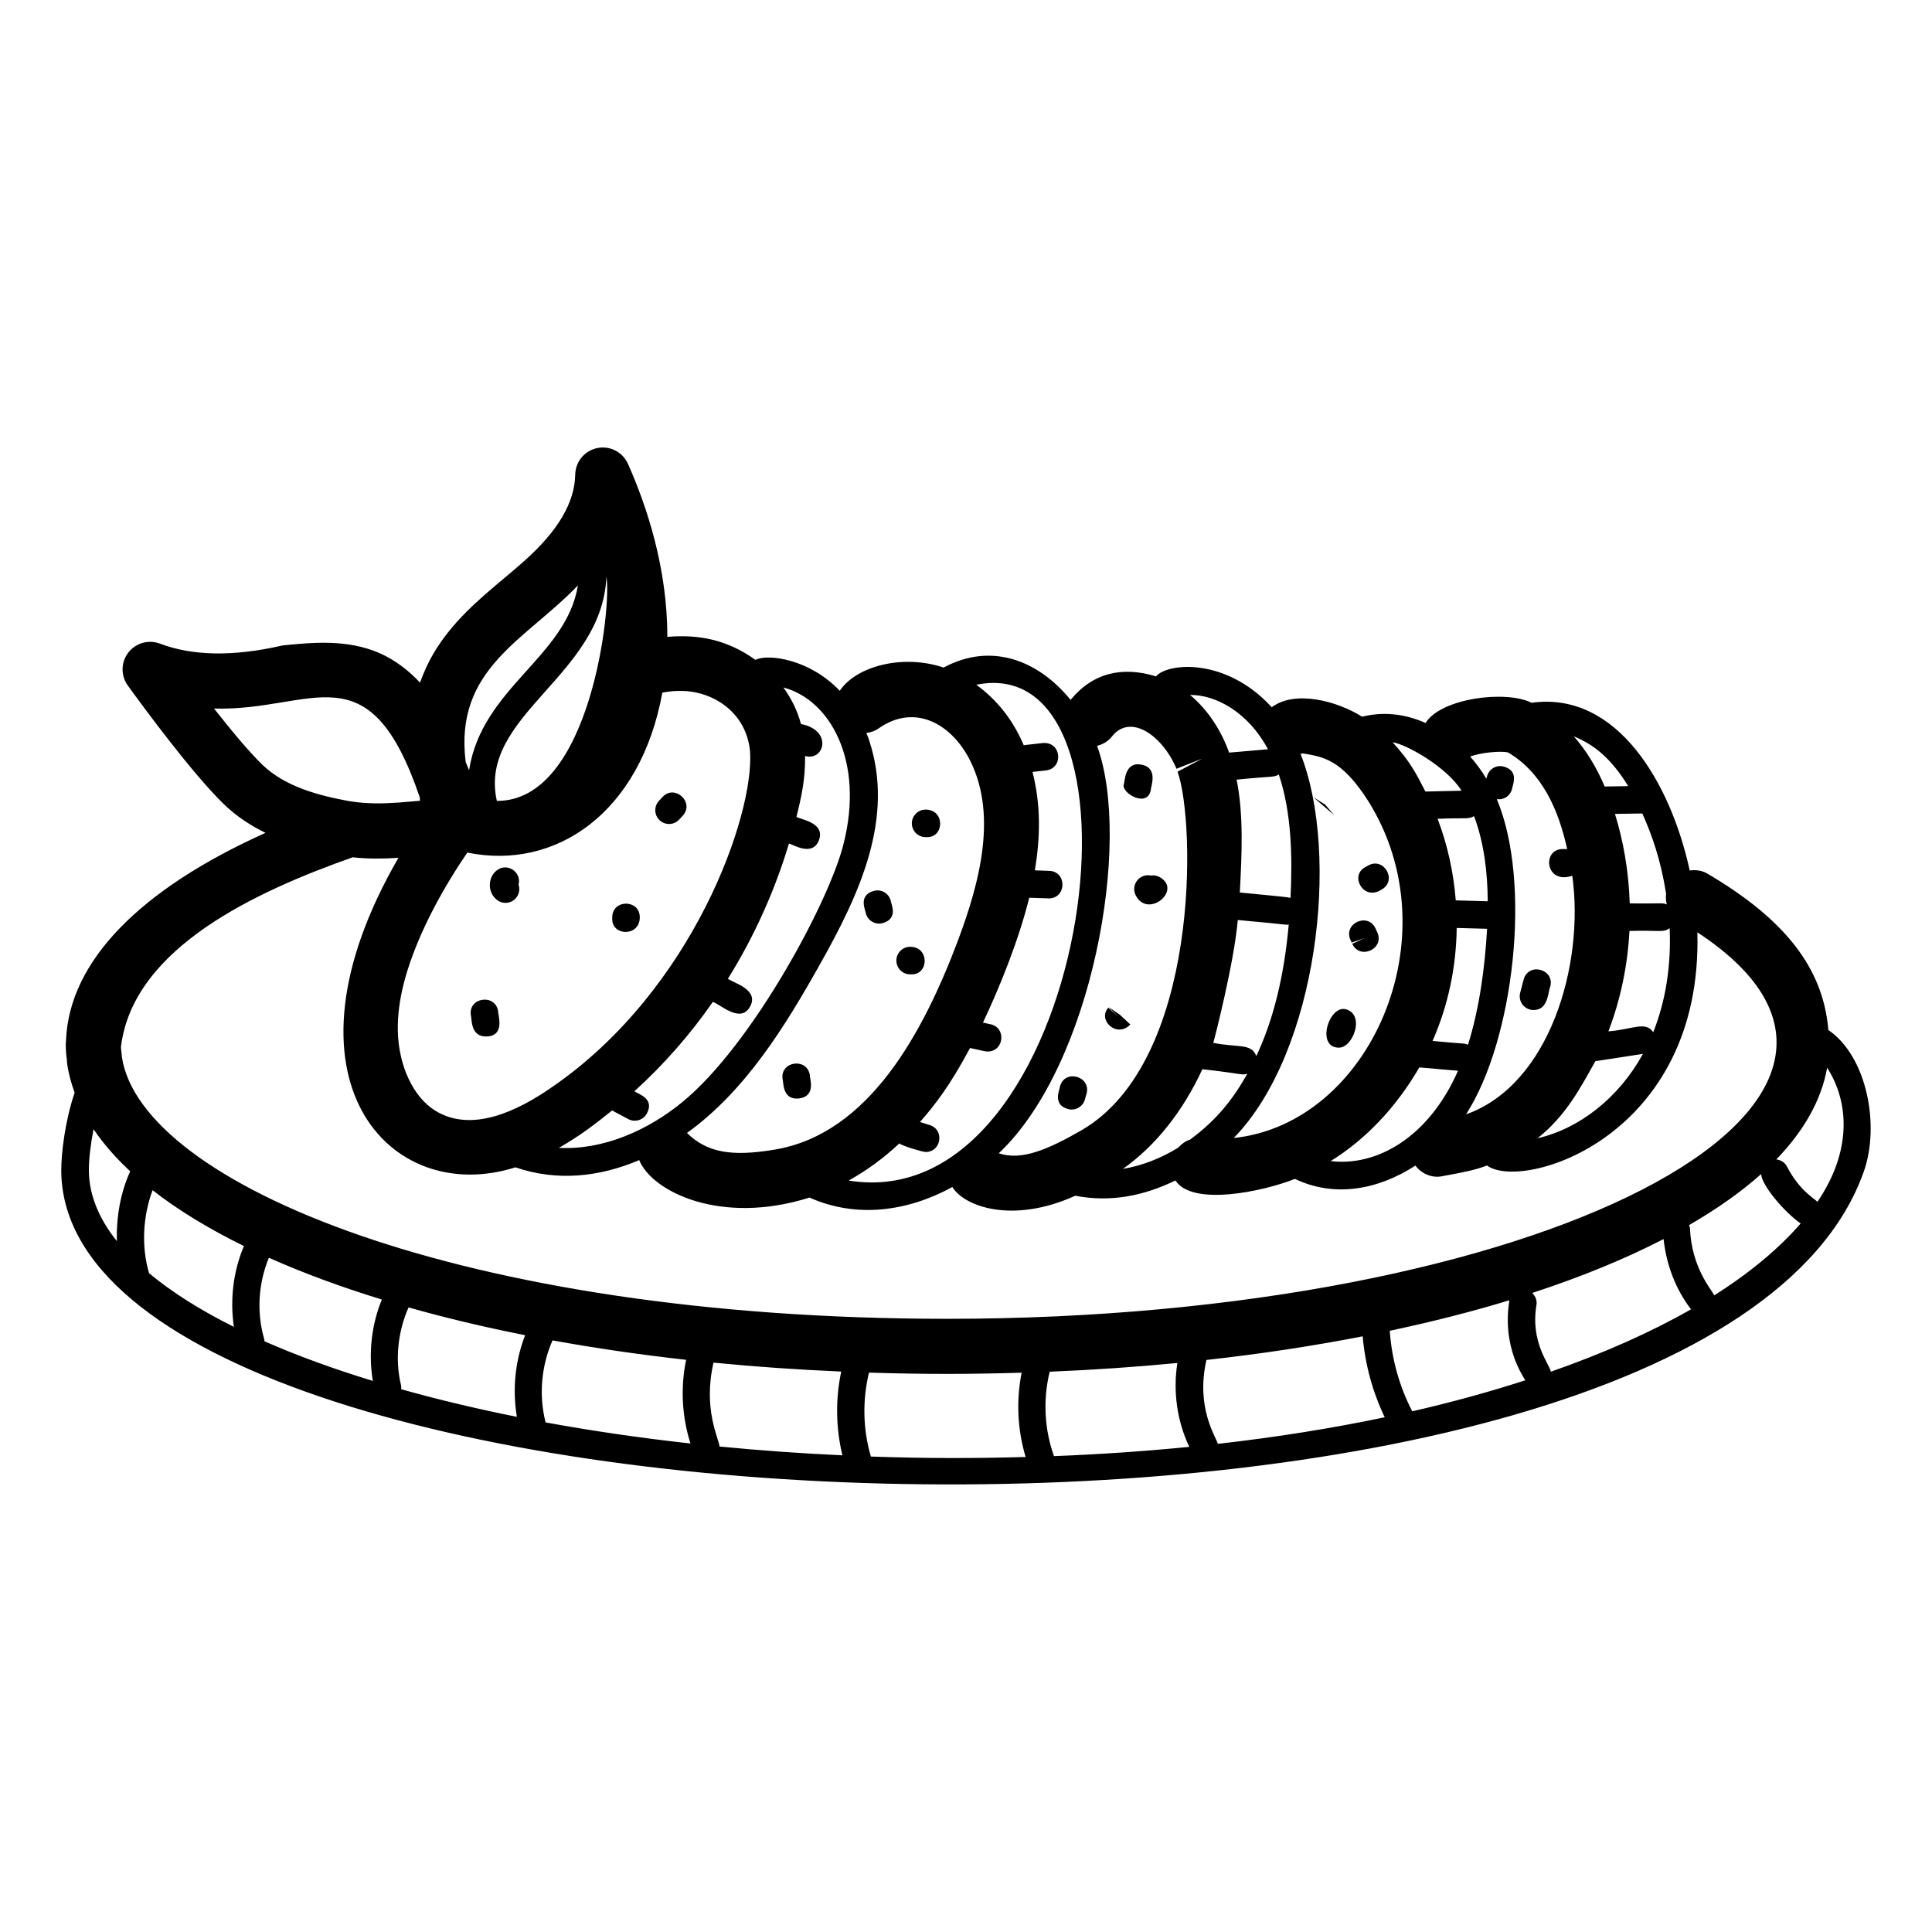 <?xml version="1.0" encoding="UTF-8"?>
<!-- Uploaded to: ICON Repo, www.iconrepo.com, Generator: ICON Repo Mixer Tools -->
<svg fill="#000000" width="800px" height="800px" version="1.1" viewBox="144 144 512 512" xmlns="http://www.w3.org/2000/svg">
 <g>
  <path d="m637.88 454.62c4.445-12.484 0.801-30.762-9.348-37.652-1.363-16.305-11.332-29.254-32.059-41.453-1.473-0.867-3.113-1.043-4.68-0.828-5.023-23.102-19.219-47.586-41.902-44.449-6.938-3.441-24.098-1.168-28.102 5.363-5.582-2.5-11.352-3.051-16.805-1.664-6.586-4.152-17.785-7.156-23.957-2.512-12.184-13.336-27.738-11.746-30.664-8.176-8.918-2.75-16.793-0.949-22.641 6.227-8.902-10.898-21.418-15.184-33.648-8.566-10.727-3.609-23.102-0.449-27.531 6.152-8.062-8.484-19.09-9.859-22.34-8.191-7.473-5.344-14.988-6.801-23.352-6.098 0.031-18.09-5.398-34.562-10.441-45.859-1.395-3.125-4.766-4.856-8.121-4.172-3.352 0.676-5.777 3.594-5.848 7.008-0.141 7.414-4.527 14.887-13.406 22.832-1.789 1.598-3.637 3.144-5.484 4.699-6.766 5.676-13.762 11.551-18.746 20.023-1.387 2.383-2.551 4.934-3.492 7.602-2.871-3.086-6.406-5.891-10.73-7.828-8.605-3.738-17.832-2.801-25.242-2.082-0.305 0.027-0.602 0.078-0.895 0.148-12.68 2.875-23.461 2.688-32.066-0.578-3.016-1.141-6.426-0.172-8.387 2.383-1.965 2.559-2.016 6.106-0.125 8.719 3.82 5.289 16.953 23.195 25.504 31.496 3.344 3.211 7.102 5.652 10.992 7.547-33.348 14.996-51.965 34.027-52.863 54.859v0.277c-0.047 0.336-0.07 0.672-0.07 1 0 1.383 0.094 2.652 0.293 3.984 0 0.336 0.02 0.672 0.066 1 0.359 2.617 1.059 5.188 1.992 7.731-2.574 7.562-3.547 16.191-3.547 20.484 0.008 102.94 435.52 118.81 477.64 0.574zm-453.45 4.793c6.754 5.273 14.883 10.227 24.215 14.805-2.84 6.68-3.727 14.184-2.66 21.418-8.934-4.453-16.488-9.223-22.488-14.23-2.078-7.086-1.637-15.074 0.934-21.992zm148.66 45.699c10.965 1.078 22.258 1.867 33.844 2.363-1.551 7.289-1.438 14.969 0.312 22.199-11.098-0.512-21.969-1.293-32.559-2.332-0.199-2.176-4.434-9.953-1.598-22.23zm-6.113 21.43c-13.332-1.48-26.184-3.352-38.387-5.59-1.848-7.207-1.125-15.012 1.832-21.734 11.297 2.051 23.113 3.781 35.406 5.148-1.527 7.356-1.105 15.059 1.148 22.176zm-45.996-7.062c-10.809-2.168-21.062-4.621-30.672-7.324 0.02-0.352 0.047-0.711-0.039-1.07-1.645-6.875-0.812-14.246 2-20.602 9.707 2.746 20.031 5.207 30.895 7.359-2.652 6.812-3.41 14.355-2.184 21.637zm-38.188-9.523c-10.48-3.207-20.109-6.719-28.707-10.5-0.023-0.18 0.008-0.355-0.047-0.535-2.082-7.066-1.582-14.859 1.219-21.605 9.043 4.031 19.055 7.738 29.934 11.074-2.773 6.738-3.574 14.293-2.398 21.566zm132 20.043c-2.117-7.137-2.277-14.988-0.5-22.242 14.895 0.465 26.664 0.43 40.449 0.02-1.477 7.402-1.102 15.133 1.062 22.34-13.598 0.371-25.984 0.395-41.012-0.117zm210.07-57.633c0.734 6.805 3.211 13.336 7.273 18.617-10.484 5.984-22.926 11.562-37.148 16.535-0.25-1.883-5.488-7.684-3.812-17.672 0.207-1.238-0.285-2.391-1.125-3.199 12.996-4.25 24.672-9.039 34.812-14.281zm-36.637 37.422c-9.297 3.004-19.266 5.773-29.957 8.219-3.406-6.5-5.457-13.863-5.969-21.336 11.191-2.379 21.805-5.074 31.691-8.086 0.016 0.742-2.398 10.828 4.234 21.203zm-43.098-11.652c0.633 7.473 2.641 14.801 5.84 21.453-13.711 2.879-28.465 5.262-44.234 7.047-0.406-1.727-5.93-9.5-3.019-22.234 14.484-1.605 28.328-3.715 41.414-6.266zm-45.949 29.297c-11.461 1.137-23.414 1.973-35.867 2.453-2.543-7.09-2.949-15.008-1.133-22.367 11.578-0.477 22.871-1.254 33.832-2.316-1.184 7.523-0.074 15.477 3.168 22.23zm139.13-40.164c-0.871-1.645-6.016-7.457-6.445-17.637-0.016-0.348-0.141-0.656-0.246-0.965 7.352-4.262 13.781-8.766 19.078-13.516 0.273 3.062 5.977 9.867 10.492 13.086-5.676 6.555-13.309 12.969-22.879 19.031zm29.902-60.312c5.875 9.184 6.566 22.07-2.562 35.523-1.238-1.121-4.941-3.246-8.082-9.332-0.578-1.121-1.664-1.75-2.828-1.891 7.371-7.625 11.961-15.781 13.473-24.301zm-46.082-9.414c-2.121-3.031-5.316-0.742-11.883-0.227 3.219-8.438 5.098-17.473 5.574-26.602 8.113-0.258 8.855 0.531 10.652-0.738 0.43 9.777-1.016 19.184-4.344 27.566zm3.406-36.695c-0.125 0.953-0.059 1.906 0.184 2.824-1.238-0.48-1.172-0.168-9.824-0.258-0.266-8.703-1.785-16.887-3.918-23.723l7.254-0.113c2.652 5.953 4.859 12.242 6.305 21.27zm-18.742 44.363c0.473-0.027 7.848-1.195 12.602-1.926-6.352 11.586-16.805 19.82-27.934 22.367 7.535-5.973 11.379-13.387 15.332-20.441zm8.699-72.879-6.234 0.098c-2.231-5.219-4.934-9.605-8.188-13.293 5.234 2.172 9.715 5.574 14.422 13.195zm-31.906-8.953c9.172 5.379 13.438 15.289 15.727 25.625h-1.16c-5.625 0-4.637 9.512 2.516 7.07 3.289 23.66-6.059 55.449-28.148 63.234 12.75-19.789 17.465-61.559 8.137-83.531 1.984 0.289 3.562-0.953 4.023-2.59-0.02-0.73 2.16-4.801-2.086-6.004-1.957-0.598-3.957 0.562-4.512 2.504l-0.188 0.66c-1.254-2.098-2.695-4.043-4.289-5.852 2.523-0.996 7.789-1.547 9.98-1.117zm-8.949 16.902c2.727 7.246 3.574 15.254 3.629 22.559l-8.477-0.23c-0.582-7.426-2.184-14.719-4.812-21.613 7.656-0.348 8.07 0.211 9.66-0.715zm-1.617 60.594c-1.328-0.523-0.238-0.121-9.379-1.023 4.133-9.359 6.269-19.594 6.398-29.934l8.047 0.223c-0.555 10.02-2.019 21.137-5.066 30.734zm-12.891 6 10.258 0.887c-7.981 18.109-21.941 25.391-33.734 23.934 9.25-5.75 17.316-14.191 23.477-24.82zm11.203-73.328c-0.734 0.016-10.32 0.234-9.586 0.219-2.406-4.68-4.035-7.977-8.688-13.047 3.426 0.438 14.223 6.387 18.273 12.828zm-24.66 2.867c22.375 35.875 0.297 85.398-35.711 89.164 22.223-22.812 28.254-75.121 17.703-101.77 0.191-0.047 0.426-0.145 0.602-0.148 5.148 0.891 10.215 1.367 17.406 12.754zm-50.426 91.719c-4.691 2.891-9.672 4.805-14.68 5.637 8.637-6.082 15.871-15.188 21.074-26.418 10.98 1.223 10.336 1.676 11.918 1.188-3.648 6.488-7.949 12.168-15.188 17.465-1.234 0.395-2.258 1.18-3.125 2.129zm26.645-98.891c3.43 10.234 3.613 21.879 3.109 32.699-1.246-0.305-8.043-0.859-13.438-1.418 0.543-10.273 1.023-20.617-0.848-29.914 9.727-0.984 9.801-0.527 11.176-1.367zm-10.871 38.57c15.449 1.387 12.301 1.348 13.504 1.184-1.211 13.668-4.055 25.219-8.594 34.898-1.227-3.512-4.992-2.207-11.406-3.535 0.246-0.676 5.535-21.223 6.496-32.547zm8.008-45.246-10.305 0.883c-2.019-5.719-5.535-11.27-10.352-15.281 6.871-0.055 15.41 4.578 20.656 14.398zm-24.25 5.164 6.801-2.668-6.516 3.438c4.773 13.223 6.059 76.754-25.473 95.043-9.227 5.301-16.023 8.066-21.914 6.09 24.871-23.414 35.348-82.672 26.059-107.97 1.473-0.395 2.871-1.133 3.887-2.43 4.992-6.414 13.551-0.141 17.156 8.496zm-86.867 109.13c4.684-2.602 9.195-5.887 13.418-9.832 0.93 0.711 6.219 2.266 6.973 2.266 4.148 0 5.078-5.883 1.086-7.137l-2.594-0.809c4.195-4.777 7.996-9.762 13.273-19.613 3.543 0.746 3.934 0.926 4.668 0.926 4.34 0 5.035-6.297 0.766-7.223l-2.012-0.434c4.777-10.117 9.555-22.203 12.27-33.098 0.531 0.02-1.922-0.07 5.18 0.18 4.742 0 4.867-7.133 0.125-7.301l-3.816-0.137c1.449-8.863 1.621-17.141-0.625-26.082l3.582-0.398c4.641-0.527 4.191-7.613-0.812-7.258l-4.789 0.535c-0.102 0.012-0.184 0.07-0.285 0.094-2.812-6.637-7.012-12.012-12.602-16.078 49.816-9.992 29.875 141.67-33.805 131.4zm31.566-112.45 0.008-0.008c8.164 14.844 3.211 33.355-2.797 49.312-8.98 23.656-23.258 50.699-48.281 54.926-11.633 1.98-18.09 0.762-23.355-4.391 15.508-11.184 25.984-28.184 35.348-44.883 10.504-18.66 19.672-38.613 12.965-59.055-0.199-0.707-0.512-1.379-0.777-2.062 1.121-0.152 2.223-0.484 3.207-1.184 9.262-6.531 18.656-1.633 23.684 7.344zm-33.02 23.574c-3.891 15.23-24.094 52.82-42.52 67.988-9.117 7.516-20.965 12.832-32.832 12.227 5.863-3.379 9.438-6.164 14.102-9.918l4.281 2.285c1.73 0.945 3.973 0.312 4.941-1.492 2.18-4.082-2.551-5.188-3.285-5.898 7.719-7.004 14.699-14.938 20.762-23.664 2.098 0.715 7.363 5.816 9.871 1.234 2.496-4.555-4.555-6.293-5.875-7.371 6.879-11.047 12.352-23.102 16.176-35.824 0.879 0.121 6.215 3.641 7.941-0.879 1.777-4.68-4.902-5.504-5.957-6.184 1.34-5.359 2.356-10.016 2.293-16.137 5.117 1.438 7.414-6.812-1.09-8.48-0.945-3.519-2.551-6.769-4.664-9.68 12.312 3.219 21.648 19.48 15.855 41.793zm-24.695-24.906c1.199 16.695-14.949 63.25-52.457 89.004-9.312 6.481-21.434 12.238-31.074 6.184-5.769-3.629-9.617-11.902-9.805-21.062-0.164-7.914 2.062-16.629 6.984-27.367 3.289-7.051 7.184-13.668 11.434-19.895 23.387 4.793 45.875-10.473 51.68-42.391 1.715-0.309 3.391-0.488 5.055-0.449 8.27 0.062 17.168 5.551 18.184 15.977zm-67.098 13.164c-5.055-22.637 27.941-33.047 29.035-59.387 1.449 7.543-4.137 59.582-29.035 59.387zm21.492-57.109c-3.152 19.07-25.445 27.086-28.852 49.004-0.312-0.797-0.617-1.547-0.902-2.215-3.059-24.742 15.789-32.219 29.754-46.789zm-96.434 32.637c26.277 0.766 40.961-16.289 54.539 23.594-0.027 0.285 0.031 0.559 0.039 0.848-0.297 0.023-0.531 0.047-0.84 0.07-1.559 0.145-3.09 0.273-4.602 0.387-4.223 0.305-8.367 0.398-12.672-0.266l-0.754-0.113c-7.883-1.453-16.773-3.738-22.91-9.625-3.387-3.285-8.043-8.836-12.801-14.895zm36.754 39.418c3.981 0.457 8.098 0.402 12.109 0.148-33.973 58.707-2.254 92.605 31.004 82.016 11 3.769 22.184 2.602 32.801-1.91 3.387 8.336 21.578 17.363 45.125 9.93 12.473 5.551 25.988 3.691 37.867-2.797 3.121 5.152 15.922 9.855 32.566 2.309 9.402 1.805 18.148 0.035 26.555-4.047 4.461 6.938 23.285 2.918 31.664-0.418 10.598 5.066 22.113 2.828 31.926-3.523 1.688 2.215 4.356 3.344 7.078 2.824 6.195-1.152 8.844-1.684 11.891-2.848 9.363 6.93 57.227-7.441 55.754-61.793 69.27 45.371-42.23 102.42-198.73 102.42-128.8 0-213.64-35.918-218.78-69.324-0.02-0.336-0.055-0.785-0.125-1.297-0.066-0.492-0.113-0.949-0.133-1.418 3.152-26.441 36.309-41.391 61.422-50.27zm-68.684 72.066c2.59 3.836 5.84 7.559 9.703 11.152-2.594 5.762-3.707 12.148-3.516 18.523-4.84-6.062-7.434-12.391-7.434-18.875 0-2.863 0.453-6.793 1.246-10.801z"/>
  <path d="m268.78 413.05c0.293 0.75-0.199 5.633 3.977 5.633 5.336 0 3.141-5.957 3.246-6.688-0.68-4.703-7.926-3.766-7.223 1.055z"/>
  <path d="m275.65 374.66c-2.586 2.016-2.418 6.215 0.316 8.008 1.688 1.113 3.957 0.629 5.051-1.047 0.637-0.977 0.754-2.141 0.41-3.164 0.863-3.375-3.043-5.945-5.777-3.797z"/>
  <path d="m306.25 387.1v0.5c0 4.504 7.301 4.66 7.301-0.5 0-4.836-7.301-4.828-7.301 0z"/>
  <path d="m318.6 356.27c-1.352 1.492-1.234 3.801 0.262 5.156 1.5 1.344 3.797 1.238 5.16-0.266l0.871-0.949c3.297-3.535-2.035-8.512-5.332-4.992z"/>
  <path d="m389.3 365.85h0.457c4.539 0 4.664-7.301-0.457-7.301-2.019 0-3.652 1.633-3.652 3.652 0.004 2.016 1.637 3.648 3.652 3.648z"/>
  <path d="m385.2 402.21h0.457c4.539 0 4.664-7.301-0.457-7.301-2.019 0-3.652 1.633-3.652 3.652 0 2.016 1.633 3.648 3.652 3.648z"/>
  <path d="m351.39 429.98c0.305 0.73-0.184 5.664 4.426 5.113 4.59-0.656 2.703-5.422 2.805-6.152-0.691-4.719-7.922-3.777-7.231 1.039z"/>
  <path d="m373.49 386.18c0.605 1.98 2.711 3.008 4.562 2.418 4.207-1.293 1.961-5.301 1.969-6.031-0.578-1.938-2.613-3.031-4.547-2.445-4.238 1.266-1.977 5.328-1.984 6.059z"/>
  <path d="m444.96 381.23c3.195 6.387 12.477-1.336 6.383-4.777-0.742-0.422-1.559-0.543-2.359-0.43-3.023-0.613-5.375 2.496-4.023 5.207z"/>
  <path d="m448.96 353.39c-0.051-0.734 2.164-5.867-2.434-6.746-4.617-0.926-4.394 4.66-4.738 5.391-0.426 2.246 6.273 6.109 7.172 1.355z"/>
  <path d="m440.42 413.5-2.695-2.461c-2.988 3.269 2.273 8.227 5.82 4.457l-2.668-2.496-3.019-2.109z"/>
  <path d="m424.91 431.88c0.02 0.73-2.164 4.816 2.082 6.019 1.844 0.551 3.941-0.5 4.512-2.504l0.43-1.504c1.316-4.621-5.684-6.699-7.023-2.012z"/>
  <path d="m498.83 421.64c3.742 0 6.926-8.613 1.984-10.133-4.574-1.457-8.215 10.133-1.984 10.133z"/>
  <path d="m509.72 379.98c0.004 0 0.457-0.258 0.461-0.258 4.191-2.406 0.582-8.715-3.621-6.348l-0.906 0.516c-3.898 2.238-0.414 8.633 4.066 6.09z"/>
  <path d="m495.18 357.22-3.152-1.961 5.539 4.754z"/>
  <path d="m502.21 393.79 3.465-1.203-3.32 1.52c2.004 4.383 8.652 1.363 6.637-3.039 0 0-0.441-0.961-0.441-0.969-1.992-4.43-8.633-1.406-6.668 2.981z"/>
  <path d="m550.4 411.67c3.965 0 3.789-4.773 4.438-6.203 1.227-4.672-5.816-6.535-7.059-1.867l-0.918 3.5c-0.602 2.305 1.148 4.57 3.539 4.57z"/>
 </g>
</svg>